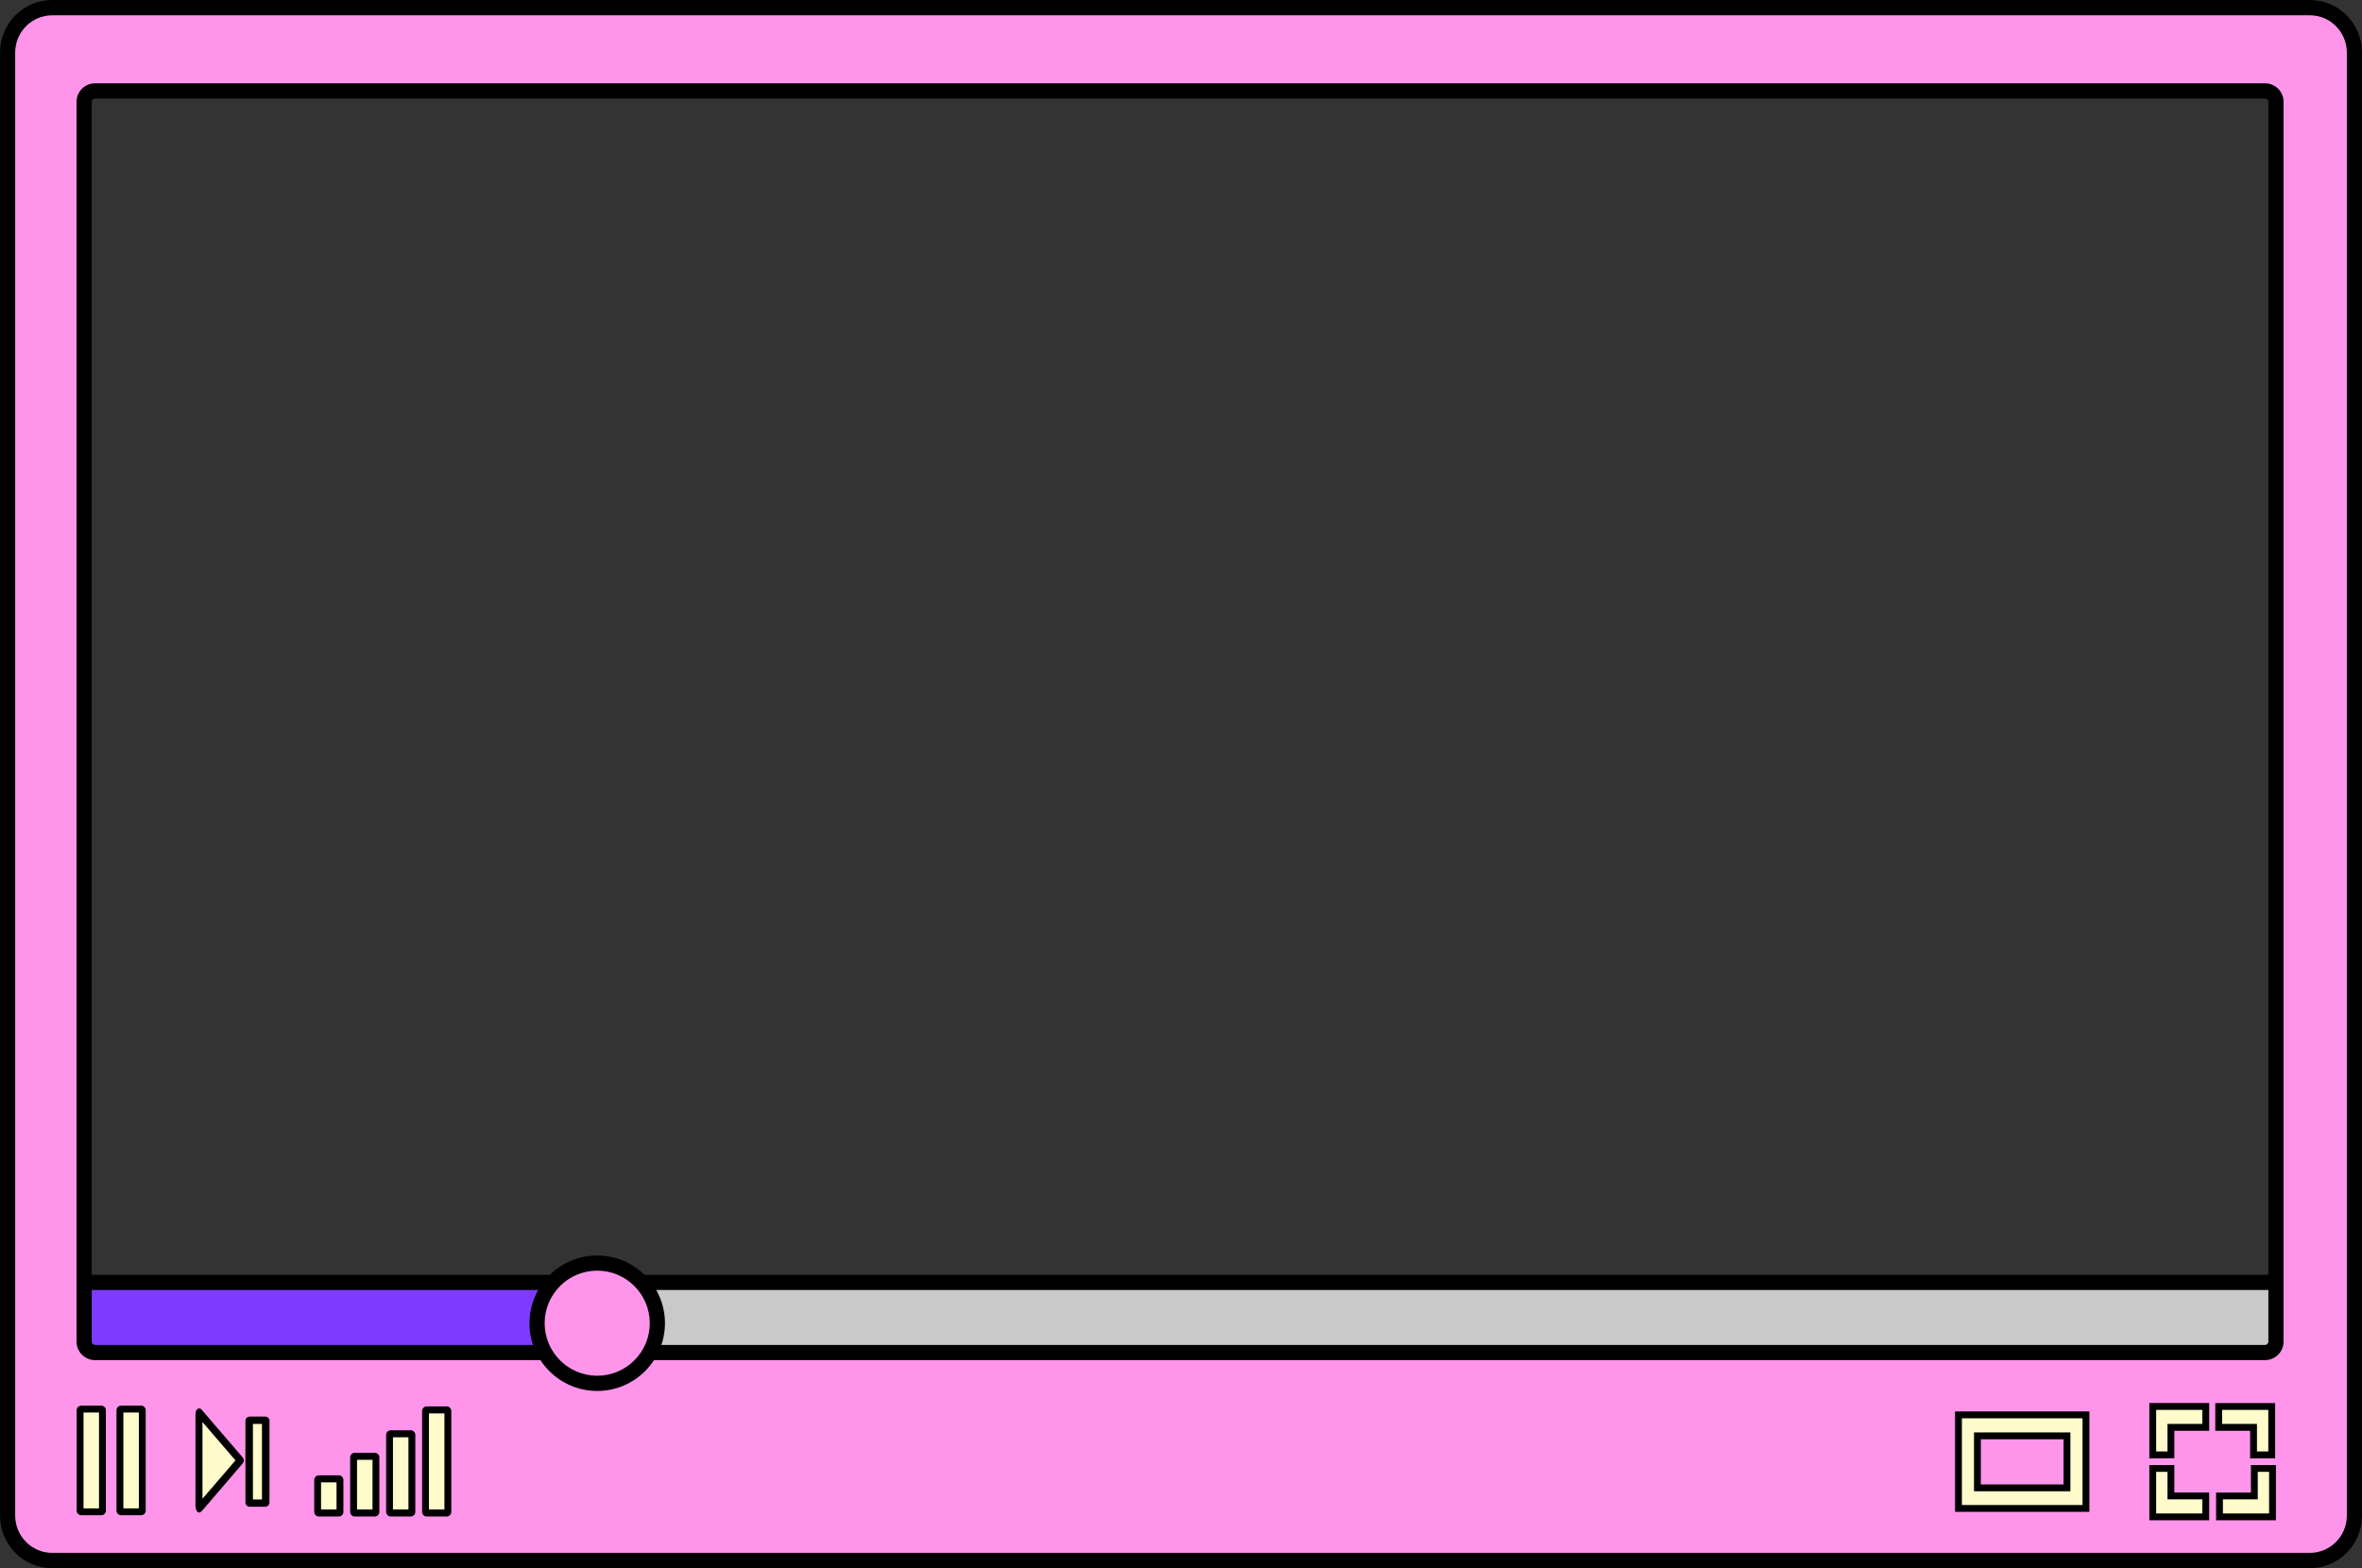 <?xml version="1.0" encoding="UTF-8"?>
<!DOCTYPE svg PUBLIC '-//W3C//DTD SVG 1.0//EN'
          'http://www.w3.org/TR/2001/REC-SVG-20010904/DTD/svg10.dtd'>
<svg height="413.3" preserveAspectRatio="xMidYMid meet" version="1.0" viewBox="0.0 0.0 622.4 413.3" width="622.4" xmlns="http://www.w3.org/2000/svg" xmlns:xlink="http://www.w3.org/1999/xlink" zoomAndPan="magnify"
><rect x="0.0" y="0.0" width="622.4" height="413.3" fill="#333333" stroke="none"/><g id="change1_1"
  ><path d="M612.54,2.97H9.98c-4.2,0-7.61,3.45-7.61,7.7v392.92c0,4.25,3.41,7.7,7.61,7.7h602.55 c4.2,0,7.61-3.45,7.61-7.7V10.66C620.15,6.41,616.74,2.97,612.54,2.97z M599.22,356.38l-575.9-0.51L23.01,25.22l576.72,0.28 L599.22,356.38z" fill="#FF94EB"
  /></g
  ><g id="change2_1"
  ><path d="M599.73,357.69H30.03c-5.08,0-9.19-4.12-9.19-9.19V338h578.89V357.69z" fill="#C9C9C9"
  /></g
  ><g id="change3_7"
  ><path d="M608.69,413.32H13.72C6.15,413.32,0,407.09,0,399.44V13.88C0,6.23,6.15,0,13.72,0h594.97c7.56,0,13.72,6.23,13.72,13.88 v385.56C622.4,407.09,616.25,413.32,608.69,413.32z M13.72,4.04C8.36,4.04,4,8.45,4,13.88v385.56c0,5.43,4.36,9.84,9.72,9.84h594.97 c5.36,0,9.72-4.41,9.72-9.84V13.88c0-5.43-4.36-9.84-9.72-9.84H13.72z"
  /></g
  ><g id="change4_1"
  ><path d="M161.38,355.87H25.64c-1.58,0-2.85-1.28-2.85-2.85V338h138.59V355.87z" fill="#7E3BFF"
  /></g
  ><g
  ><g id="change5_1"
    ><path d="M37.2,398.46H31.9c-0.16,0-0.3-0.13-0.3-0.3v-26.48c0-0.16,0.13-0.3,0.3-0.3h5.29c0.16,0,0.3,0.13,0.3,0.3 v26.48C37.49,398.33,37.36,398.46,37.2,398.46z" fill="#FFFBCA"
    /></g
    ><g id="change3_1"
    ><path d="M37.2,399.36H31.9c-0.66,0-1.2-0.54-1.2-1.2v-26.48c0-0.66,0.54-1.2,1.2-1.2h5.29c0.66,0,1.2,0.54,1.2,1.2v26.48 C38.39,398.83,37.86,399.36,37.2,399.36z M32.51,397.56h4.08v-25.27h-4.08V397.56z"
    /></g
    ><g id="change5_2"
    ><path d="M26.7,398.46h-5.29c-0.16,0-0.3-0.13-0.3-0.3v-26.48c0-0.16,0.13-0.3,0.3-0.3h5.29c0.16,0,0.3,0.13,0.3,0.3 v26.48C26.99,398.33,26.86,398.46,26.7,398.46z" fill="#FFFBCA"
    /></g
    ><g id="change3_2"
    ><path d="M26.7,399.36h-5.29c-0.66,0-1.2-0.54-1.2-1.2v-26.48c0-0.66,0.54-1.2,1.2-1.2h5.29c0.66,0,1.2,0.54,1.2,1.2v26.48 C27.89,398.83,27.36,399.36,26.7,399.36z M22.01,397.56h4.08v-25.27h-4.08V397.56z"
    /></g
  ></g
  ><g
  ><g id="change5_3"
    ><path d="M98.76,398.78h-5.29c-0.16,0-0.3-0.13-0.3-0.3v-14.35c0-0.16,0.13-0.3,0.3-0.3h5.29 c0.16,0,0.3,0.13,0.3,0.3v14.35C99.06,398.65,98.93,398.78,98.76,398.78z" fill="#FFFBCA"
    /></g
    ><g id="change3_3"
    ><path d="M98.76,399.7h-5.29c-0.66,0-1.2-0.55-1.2-1.23v-14.33c0-0.68,0.54-1.23,1.2-1.23h5.29c0.66,0,1.2,0.55,1.2,1.23v14.33 C99.96,399.15,99.42,399.7,98.76,399.7z M94.08,397.85h4.08v-13.09h-4.08V397.85z"
    /></g
    ><g id="change5_4"
    ><path d="M89.29,398.78h-5.29c-0.16,0-0.3-0.13-0.3-0.3v-8.41c0-0.16,0.13-0.3,0.3-0.3h5.29c0.16,0,0.3,0.13,0.3,0.3 v8.41C89.58,398.65,89.45,398.78,89.29,398.78z" fill="#FFFBCA"
    /></g
    ><g id="change3_4"
    ><path d="M89.29,399.7h-5.29c-0.66,0-1.2-0.55-1.2-1.23v-8.39c0-0.68,0.54-1.23,1.2-1.23h5.29c0.66,0,1.2,0.55,1.2,1.23v8.39 C90.48,399.15,89.95,399.7,89.29,399.7z M84.6,397.85h4.08v-7.15H84.6V397.85z"
    /></g
    ><g id="change5_5"
    ><path d="M108.24,398.78h-5.29c-0.16,0-0.3-0.13-0.3-0.3V378.2c0-0.16,0.13-0.3,0.3-0.3h5.29 c0.16,0,0.3,0.13,0.3,0.3v20.28C108.54,398.65,108.41,398.78,108.24,398.78z" fill="#FFFBCA"
    /></g
    ><g id="change3_5"
    ><path d="M108.24,399.7h-5.29c-0.66,0-1.2-0.55-1.2-1.23v-20.27c0-0.68,0.54-1.23,1.2-1.23h5.29c0.66,0,1.2,0.55,1.2,1.23v20.27 C109.44,399.15,108.9,399.7,108.24,399.7z M103.55,397.85h4.08v-19.03h-4.08V397.85z"
    /></g
    ><g id="change5_6"
    ><path d="M117.72,398.78h-5.29c-0.16,0-0.3-0.13-0.3-0.3v-26.57c0-0.16,0.13-0.3,0.3-0.3h5.29 c0.16,0,0.3,0.13,0.3,0.3v26.57C118.02,398.65,117.88,398.78,117.72,398.78z" fill="#FFFBCA"
    /></g
    ><g id="change3_6"
    ><path d="M117.72,399.7h-5.29c-0.66,0-1.2-0.55-1.2-1.23v-26.56c0-0.68,0.54-1.23,1.2-1.23h5.29c0.66,0,1.2,0.55,1.2,1.23v26.56 C118.92,399.15,118.38,399.7,117.72,399.7z M113.03,397.85h4.08v-25.32h-4.08V397.85z"
    /></g
  ></g
  ><g id="change5_7"
  ><path d="M581.23 370.69L571.67 370.69 567.26 370.69 567.26 376.2 567.26 383.46 572.05 383.46 572.05 376.2 581.23 376.2z" fill="#FFFBCA"
  /></g
  ><g id="change3_8"
  ><path d="M566.36,384.36v-14.57h15.77v7.31h-9.18v7.25L566.36,384.36z M568.16,371.59v10.97h2.99v-7.26h9.18v-3.71H568.16z"
  /></g
  ><g id="change5_8"
  ><path d="M584.64 370.69L594.2 370.69 598.61 370.69 598.61 376.2 598.61 383.46 593.82 383.46 593.82 376.2 584.64 376.2z" fill="#FFFBCA"
  /></g
  ><g id="change3_9"
  ><path d="M599.51,384.36l-6.59,0v-7.25h-9.18v-7.31h15.77V384.36z M594.72,382.56h2.99v-10.97h-12.17v3.71h9.18V382.56z"
  /></g
  ><g id="change5_9"
  ><path d="M581.23 399.8L571.67 399.8 567.26 399.8 567.26 394.29 567.26 387.03 572.05 387.03 572.05 394.29 581.23 394.29z" fill="#FFFBCA"
  /></g
  ><g id="change3_10"
  ><path d="M582.13,400.7h-15.77v-14.57l6.59,0v7.25l9.18,0V400.7z M568.16,398.9h12.17v-3.71l-9.18,0v-7.26h-2.99V398.9z"
  /></g
  ><g id="change5_10"
  ><path d="M584.85 399.8L594.41 399.8 598.82 399.8 598.82 394.29 598.82 387.03 594.03 387.03 594.03 394.29 584.85 394.29z" fill="#FFFBCA"
  /></g
  ><g id="change3_11"
  ><path d="M599.72,400.7h-15.77v-7.31l9.18,0v-7.25l6.59,0V400.7z M585.75,398.9h12.17v-10.97h-2.99v7.26l-9.18,0V398.9z"
  /></g
  ><g id="change5_11"
  ><path d="M516.07,372.97v24.66h33.59v-24.66H516.07z M544.66,392.15h-23.6v-13.71h23.6V392.15z" fill="#FFFBCA"
  /></g
  ><g id="change3_12"
  ><path d="M545.56,393.05h-25.4v-15.51h25.4V393.05z M521.96,391.25h21.8v-11.9h-21.8V391.25z"
  /></g
  ><g id="change3_13"
  ><path d="M596.85,21.96H25.04c-2.69,0-4.87,2.19-4.87,4.87v326.78c0,2.69,2.19,4.87,4.87,4.87h571.82c2.69,0,4.87-2.19,4.87-4.87 V26.83C601.73,24.14,599.54,21.96,596.85,21.96z M25.04,25.96h571.82c0.48,0,0.87,0.39,0.87,0.87V336H24.17V26.83 C24.17,26.35,24.56,25.96,25.04,25.96z M596.85,354.48H25.04c-0.48,0-0.87-0.39-0.87-0.87V340h573.56v13.61 C597.73,354.09,597.34,354.48,596.85,354.48z"
  /></g
  ><g id="change1_2"
  ><circle cx="157.37" cy="348.76" fill="#FF94EB" r="15.85"
  /></g
  ><g id="change3_14"
  ><path d="M157.37,366.61c-9.84,0-17.85-8.01-17.85-17.85c0-9.84,8.01-17.85,17.85-17.85s17.85,8.01,17.85,17.85 C175.22,358.6,167.22,366.61,157.37,366.61z M157.37,334.9c-7.64,0-13.85,6.21-13.85,13.85s6.21,13.85,13.85,13.85 s13.85-6.21,13.85-13.85S165.01,334.9,157.37,334.9z"
  /></g
  ><g
  ><g id="change5_12"
    ><path d="M69.51,396.17h-3.78c-0.08,0-0.14-0.06-0.14-0.14v-21.57c0-0.08,0.06-0.14,0.14-0.14h3.78 c0.08,0,0.14,0.06,0.14,0.14v21.57C69.64,396.11,69.58,396.17,69.51,396.17z" fill="#FFFBCA"
    /></g
    ><g id="change3_16"
    ><path d="M69.87,397.13h-4.06c-0.63,0-1.14-0.5-1.14-1.11v-21.55c0-0.61,0.51-1.11,1.14-1.11h4.06c0.63,0,1.14,0.5,1.14,1.11v21.55 C71.01,396.63,70.5,397.13,69.87,397.13z M66.65,395.21h2.38v-19.92h-2.38V395.21z"
    /></g
    ><g id="change5_13"
    ><path d="M52.43,397.42V372.4c0-0.07,0.05-0.1,0.09-0.06l10.76,12.51c0.03,0.03,0.03,0.09,0,0.12l-10.76,12.51 C52.48,397.52,52.43,397.49,52.43,397.42z" fill="#FFFBCA"
    /></g
    ><g id="change3_17"
    ><path d="M52.71,398.6c-0.09,0.04-0.19,0.06-0.29,0.05c-0.25-0.02-0.46-0.22-0.6-0.46c-0.3-0.51-0.31-1.17-0.31-1.78 c0-7.78,0-15.57,0-23.35c0-0.45,0.01-0.93,0.21-1.33c0.18-0.35,0.51-0.52,0.85-0.51c0.31,0,0.51,0.27,0.72,0.5 c0.63,0.73,1.24,1.47,1.87,2.2c1.26,1.46,2.53,2.92,3.79,4.39c1.26,1.46,2.52,2.93,3.78,4.4c0.33,0.39,0.67,0.78,1,1.17 c0.27,0.31,0.55,0.68,0.53,1.12c-0.02,0.36-0.26,0.66-0.48,0.92c-3.48,4.06-6.96,8.12-10.45,12.18 C53.14,398.29,52.93,398.5,52.71,398.6z M53.35,374.8v20.22l8.7-10.11L53.35,374.8z M62.63,384.24c0,0-0.01,0.01-0.01,0.01 L62.63,384.24z"
    /></g
  ></g
  ><g id="change3_15"
  ><path d="M550.56,398.47h-35.39v-26.46h35.39V398.47z M516.97,396.67h31.79v-22.86h-31.79V396.67z"
  /></g
></svg
>
